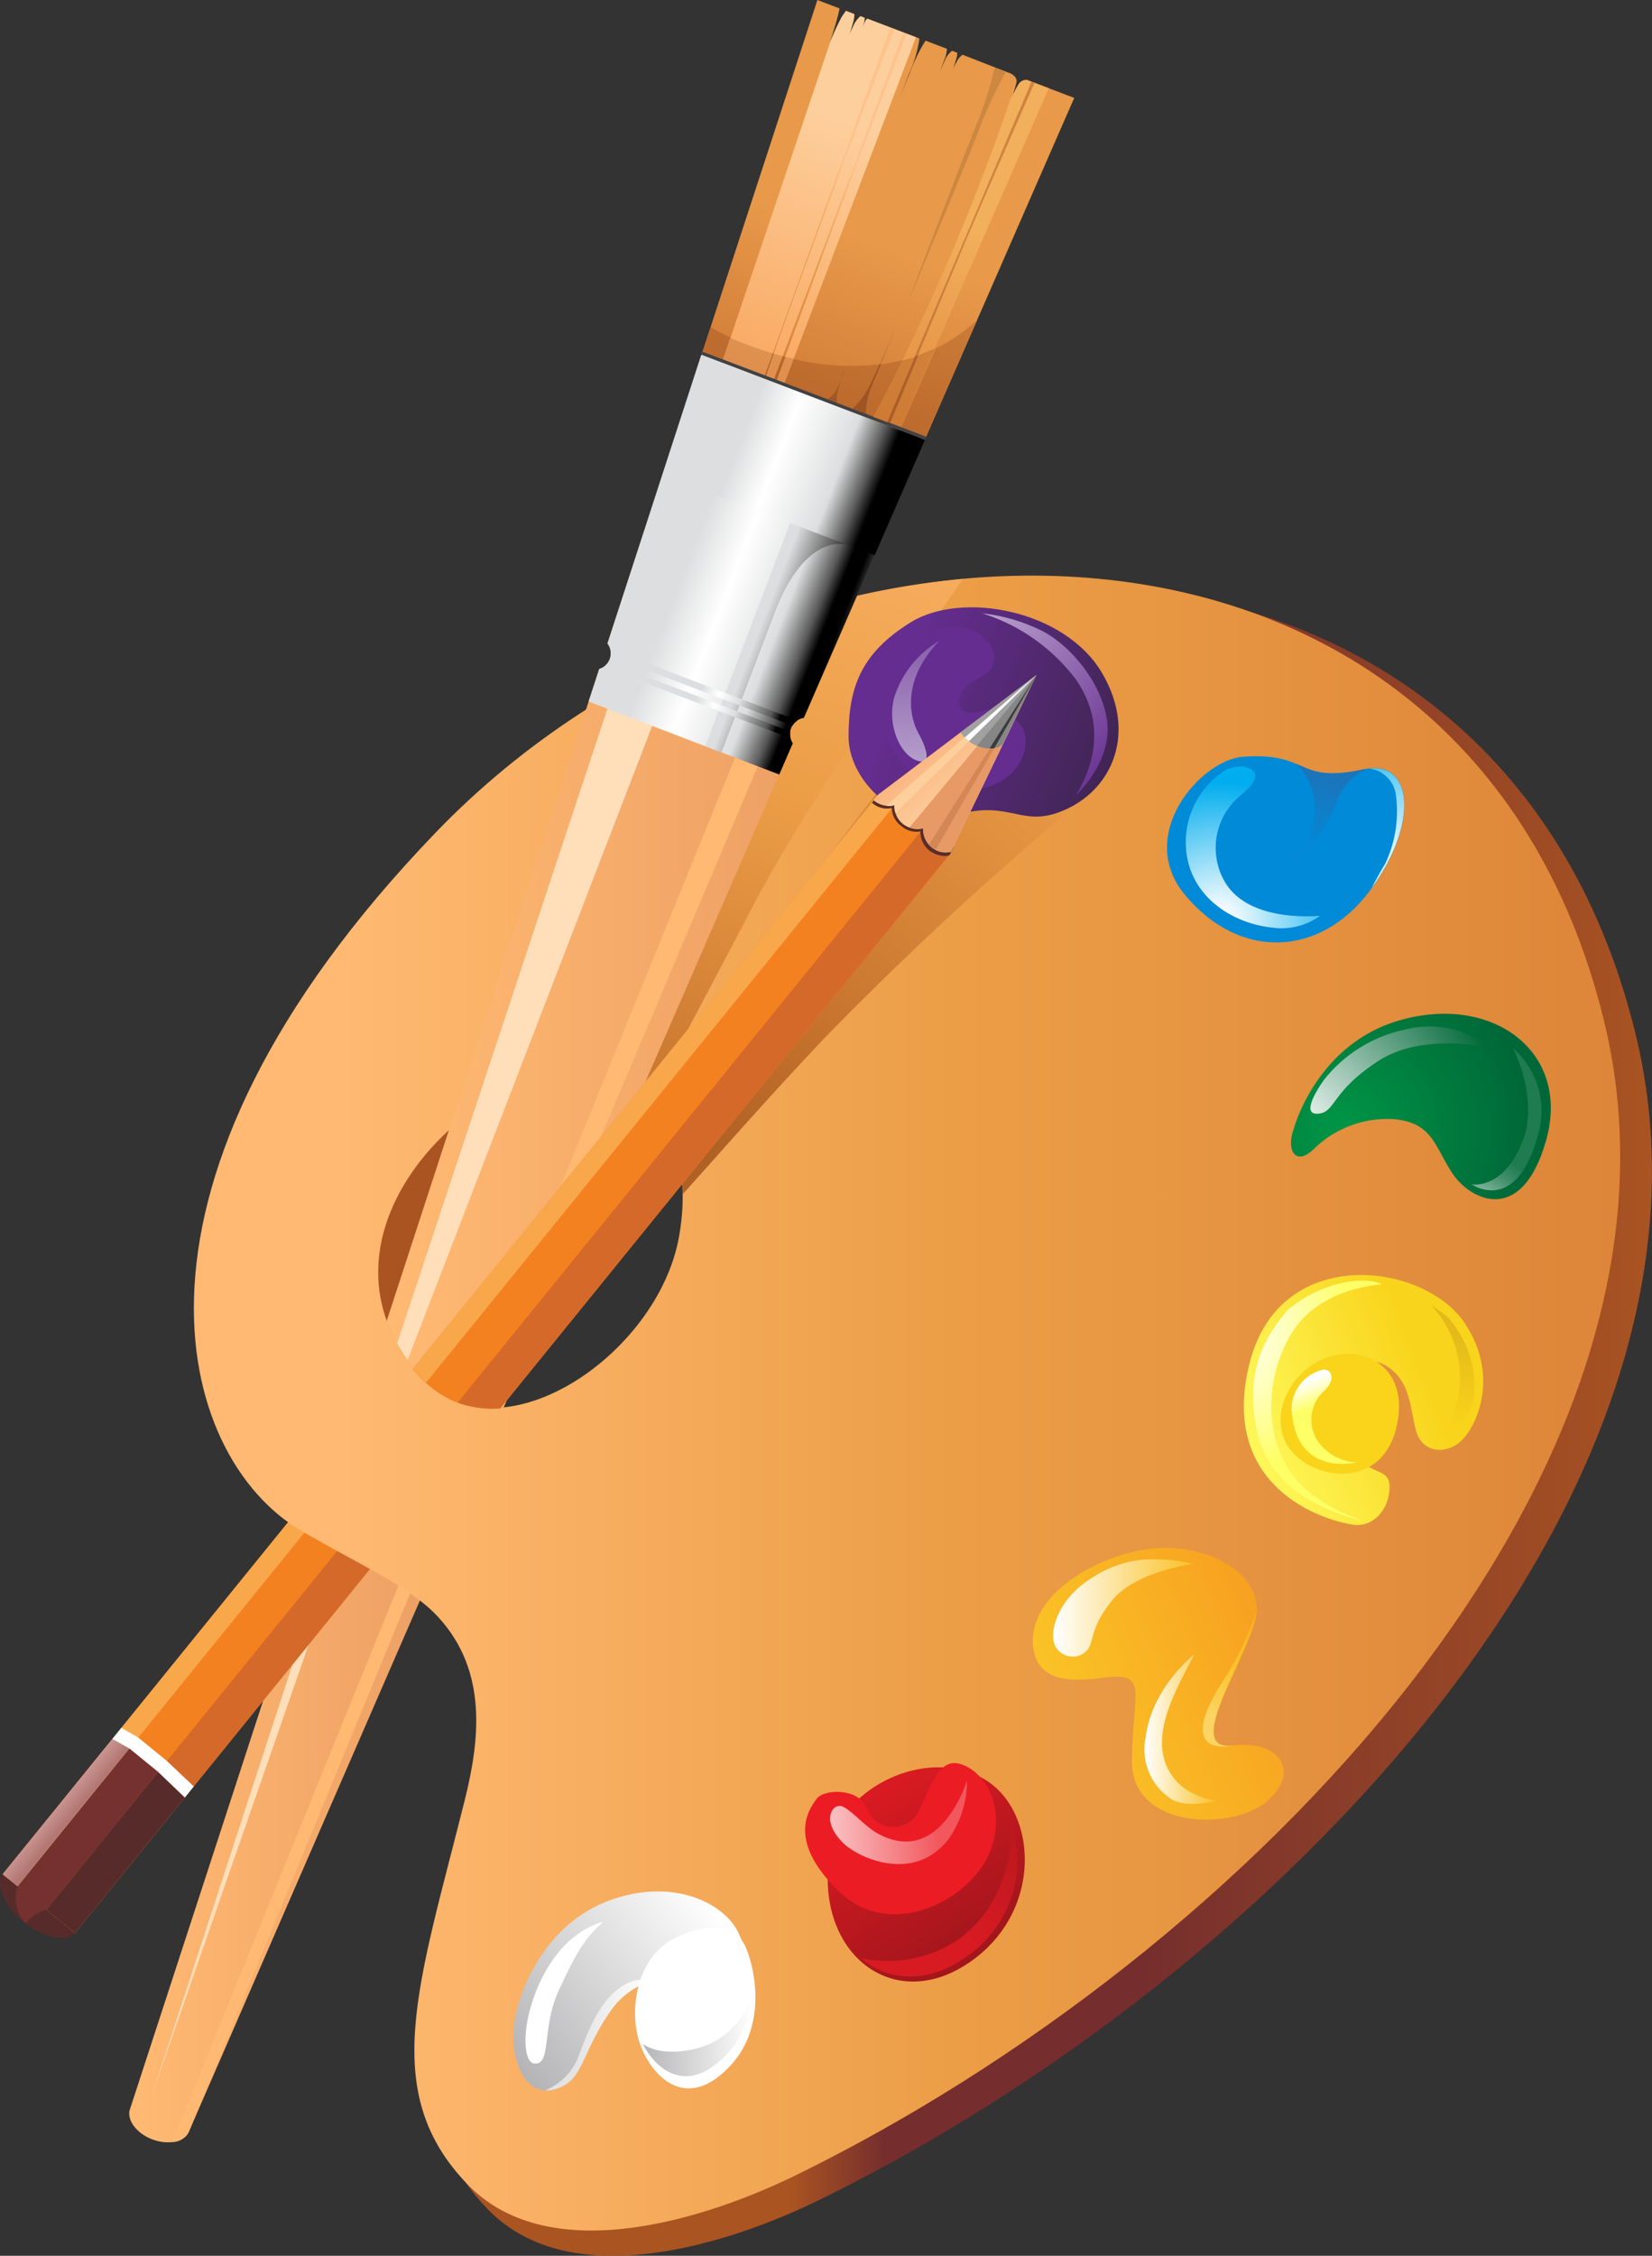 <?xml version="1.0" encoding="UTF-8"?> <svg xmlns="http://www.w3.org/2000/svg" xmlns:xlink="http://www.w3.org/1999/xlink" viewBox="0 0 158.55 216.37"><rect x="0" y="0" width="158.55" height="216.37" fill="#333333" stroke="none"/> <defs> <style>.cls-1{fill:url(#linear-gradient);}.cls-10,.cls-11,.cls-16,.cls-17,.cls-18,.cls-19,.cls-2,.cls-24,.cls-25,.cls-26,.cls-27,.cls-28,.cls-3,.cls-39,.cls-4,.cls-51,.cls-52,.cls-53,.cls-54,.cls-55,.cls-56,.cls-57,.cls-58,.cls-59,.cls-6,.cls-7,.cls-8,.cls-9{fill-rule:evenodd;}.cls-2{fill:url(#linear-gradient-2);}.cls-3{fill:#ffb972;}.cls-4{fill:#ffdeba;}.cls-5{fill:url(#radial-gradient);}.cls-6{fill:#f48120;}.cls-7{fill:#75312f;}.cls-8{fill:#f9a74b;}.cls-9{fill:url(#linear-gradient-3);}.cls-10{fill:#d46929;}.cls-11{fill:#572b2a;}.cls-12,.cls-59{fill:#fff;}.cls-13{fill:url(#linear-gradient-4);}.cls-14{fill:url(#linear-gradient-5);}.cls-15{fill:url(#linear-gradient-6);}.cls-16{fill:url(#linear-gradient-7);}.cls-17{fill:url(#New_Gradient_304);}.cls-18{fill:url(#linear-gradient-8);}.cls-19{fill:url(#linear-gradient-9);}.cls-20{fill:url(#New_Gradient_312);}.cls-21{fill:url(#linear-gradient-10);}.cls-22{fill:url(#linear-gradient-11);}.cls-23{fill:#414243;}.cls-24{fill:url(#linear-gradient-12);}.cls-25{fill:url(#linear-gradient-13);}.cls-26{fill:url(#linear-gradient-14);}.cls-27{fill:url(#linear-gradient-15);}.cls-28{fill:url(#linear-gradient-16);}.cls-29{fill:url(#linear-gradient-17);}.cls-30{fill:url(#linear-gradient-18);}.cls-31{fill:url(#linear-gradient-19);}.cls-32{fill:url(#linear-gradient-20);}.cls-33{fill:url(#linear-gradient-21);}.cls-34{fill:url(#linear-gradient-22);}.cls-35{fill:url(#linear-gradient-23);}.cls-36{fill:url(#linear-gradient-24);}.cls-37{fill:url(#linear-gradient-25);}.cls-38{fill:url(#linear-gradient-26);}.cls-39{fill:url(#linear-gradient-27);}.cls-40{fill:url(#linear-gradient-28);}.cls-41{fill:url(#linear-gradient-29);}.cls-42{fill:url(#linear-gradient-30);}.cls-43{fill:url(#linear-gradient-31);}.cls-44{fill:url(#linear-gradient-32);}.cls-45{fill:#ec1c24;}.cls-46{fill:url(#linear-gradient-33);}.cls-47{fill:url(#linear-gradient-34);}.cls-48{fill:url(#linear-gradient-35);}.cls-49{fill:#652d90;}.cls-50{fill:url(#linear-gradient-36);}.cls-51{fill:url(#New_Gradient_54);}.cls-52{fill:url(#New_Gradient_68);}.cls-53{fill:#e79a66;}.cls-54{fill:#d28755;}.cls-55{fill:#fdcf9d;}.cls-56{fill:#868686;}.cls-57{fill:#3b3b3b;}.cls-58{fill:#a1a1a1;}.cls-60{fill:url(#linear-gradient-37);}.cls-61{fill:url(#linear-gradient-38);}.cls-62{fill:url(#linear-gradient-39);}.cls-63{fill:url(#linear-gradient-40);}.cls-64{fill:url(#linear-gradient-41);}.cls-65{fill:#f9d41a;}.cls-66{fill:url(#linear-gradient-42);}.cls-67{fill:url(#radial-gradient-2);}.cls-68{fill:url(#linear-gradient-43);}.cls-69{fill:url(#radial-gradient-3);}.cls-70{fill:url(#radial-gradient-4);}.cls-71{fill:url(#radial-gradient-5);}.cls-72{fill:#008ad8;}.cls-73{fill:url(#radial-gradient-6);}.cls-74{fill:url(#radial-gradient-7);}.cls-75{fill:url(#radial-gradient-8);}</style> <linearGradient id="linear-gradient" x1="29.14" y1="136.21" x2="158.9" y2="136.21" gradientUnits="userSpaceOnUse"> <stop offset="0.36" stop-color="#aa5422"></stop> <stop offset="0.43" stop-color="#752e2d"></stop> <stop offset="0.62" stop-color="#752e2d"></stop> <stop offset="1" stop-color="#aa5422"></stop> </linearGradient> <linearGradient id="linear-gradient-2" x1="12.4" y1="166.12" x2="48.34" y2="166.12" gradientUnits="userSpaceOnUse"> <stop offset="0.03" stop-color="#ffb972"></stop> <stop offset="0.97" stop-color="#e99a61"></stop> </linearGradient> <radialGradient id="radial-gradient" cx="4.28" cy="173.4" r="6.06" gradientTransform="translate(143.14 64.6) rotate(50.95)" gradientUnits="userSpaceOnUse"> <stop offset="0" stop-color="#93513e"></stop> <stop offset="0.87" stop-color="#572b2a"></stop> </radialGradient> <linearGradient id="linear-gradient-3" x1="5.03" y1="172.66" x2="8.22" y2="175.3" gradientUnits="userSpaceOnUse"> <stop offset="0" stop-color="#d4a19e"></stop> <stop offset="0.56" stop-color="#b37874"></stop> </linearGradient> <linearGradient id="linear-gradient-4" x1="27.38" y1="134.57" x2="155.85" y2="134.57" gradientUnits="userSpaceOnUse"> <stop offset="0.04" stop-color="#ffb972"></stop> <stop offset="0.5" stop-color="#ec9e46"></stop> <stop offset="1" stop-color="#dd8539"></stop> </linearGradient> <linearGradient id="linear-gradient-5" x1="136.8" y1="27.89" x2="62.47" y2="110.23" gradientUnits="userSpaceOnUse"> <stop offset="0.04" stop-color="#ffb972"></stop> <stop offset="0.5" stop-color="#ec9e46"></stop> <stop offset="0.82" stop-color="#c7732e"></stop> <stop offset="0.96" stop-color="#b06124"></stop> </linearGradient> <linearGradient id="linear-gradient-6" x1="89.14" y1="25.32" x2="51.64" y2="123.07" xlink:href="#linear-gradient-5"></linearGradient> <linearGradient id="linear-gradient-7" x1="37.11" y1="86.64" x2="87.01" y2="86.64" xlink:href="#linear-gradient-2"></linearGradient> <linearGradient id="New_Gradient_304" x1="-1955.07" y1="1401.41" x2="-1919.31" y2="1401.41" gradientTransform="matrix(-0.36, 0.93, 0.93, 0.36, -1914.57, 1333.18)" gradientUnits="userSpaceOnUse"> <stop offset="0.03" stop-color="#e89949"></stop> <stop offset="0.19" stop-color="#e89949"></stop> <stop offset="0.84" stop-color="#c87132"></stop> <stop offset="0.97" stop-color="#c87132"></stop> </linearGradient> <linearGradient id="linear-gradient-8" x1="-1958.21" y1="1394.58" x2="-1923.44" y2="1394.58" gradientTransform="matrix(-0.36, 0.93, 0.93, 0.36, -1914.57, 1333.18)" gradientUnits="userSpaceOnUse"> <stop offset="0" stop-color="#fdcf9d"></stop> <stop offset="0.76" stop-color="#f9a75f"></stop> </linearGradient> <linearGradient id="linear-gradient-9" x1="-1955.07" y1="1409.71" x2="-1918.73" y2="1409.71" gradientTransform="matrix(-0.36, 0.93, 0.93, 0.36, -1914.57, 1333.18)" gradientUnits="userSpaceOnUse"> <stop offset="0.06" stop-color="#f2af5c"></stop> <stop offset="0.41" stop-color="#e89949"></stop> <stop offset="0.98" stop-color="#e38434"></stop> </linearGradient> <linearGradient id="New_Gradient_312" x1="-1955.08" y1="1409.72" x2="-1919.3" y2="1409.72" gradientTransform="matrix(-0.36, 0.93, 0.93, 0.36, -1914.57, 1333.18)" gradientUnits="userSpaceOnUse"> <stop offset="0" stop-color="#cf833e"></stop> <stop offset="1" stop-color="#bb6932"></stop> </linearGradient> <linearGradient id="linear-gradient-10" x1="-1955.07" y1="1396.09" x2="-1919.29" y2="1396.09" gradientTransform="matrix(-0.36, 0.93, 0.93, 0.36, -1914.57, 1333.18)" gradientUnits="userSpaceOnUse"> <stop offset="0" stop-color="#ffc28c"></stop> <stop offset="0.3" stop-color="#e89949"></stop> <stop offset="0.84" stop-color="#c87132"></stop> <stop offset="0.97" stop-color="#c87132"></stop> </linearGradient> <linearGradient id="linear-gradient-11" x1="-1955.07" y1="1397.3" x2="-1919.27" y2="1397.3" xlink:href="#linear-gradient-10"></linearGradient> <linearGradient id="linear-gradient-12" x1="-1901.83" y1="1389.03" x2="-1901.83" y2="1414.55" gradientTransform="matrix(-0.36, 0.93, 0.93, 0.36, -1914.57, 1333.18)" gradientUnits="userSpaceOnUse"> <stop offset="0" stop-color="#dddedf"></stop> <stop offset="0.18" stop-color="#fff"></stop> <stop offset="0.41" stop-color="#dddedf"></stop> <stop offset="0.52" stop-color="#595959"></stop> <stop offset="0.57"></stop> <stop offset="0.62"></stop> <stop offset="0.67" stop-color="#4d4d4d"></stop> <stop offset="0.74" stop-color="#999"></stop> </linearGradient> <linearGradient id="linear-gradient-13" x1="-1896.31" y1="1395.15" x2="-1896.31" y2="1412.87" gradientTransform="matrix(-0.36, 0.93, 0.93, 0.36, -1914.57, 1333.18)" gradientUnits="userSpaceOnUse"> <stop offset="0.15" stop-color="#dddedf"></stop> <stop offset="0.36" stop-color="#595959"></stop> <stop offset="0.48"></stop> <stop offset="0.7"></stop> <stop offset="0.81" stop-color="#4d4d4d"></stop> <stop offset="1" stop-color="#999"></stop> </linearGradient> <linearGradient id="linear-gradient-14" x1="-1913.28" y1="1389.59" x2="-1913.28" y2="1413.65" gradientTransform="matrix(-0.36, 0.93, 0.93, 0.36, -1914.57, 1333.18)" gradientUnits="userSpaceOnUse"> <stop offset="0" stop-color="#dddedf"></stop> <stop offset="0.16" stop-color="#fff"></stop> <stop offset="0.41" stop-color="#dddedf"></stop> <stop offset="0.52" stop-color="#595959"></stop> <stop offset="0.58"></stop> <stop offset="0.7"></stop> <stop offset="0.76" stop-color="#4d4d4d"></stop> <stop offset="0.91" stop-color="#999"></stop> </linearGradient> <linearGradient id="linear-gradient-15" x1="-1889.49" y1="1391.81" x2="-1889.49" y2="1411.04" gradientTransform="matrix(-0.36, 0.93, 0.93, 0.36, -1914.57, 1333.18)" gradientUnits="userSpaceOnUse"> <stop offset="0.15" stop-color="#dddedf"></stop> <stop offset="0.24" stop-color="#fff"></stop> <stop offset="0.35" stop-color="#dddedf"></stop> <stop offset="0.52" stop-color="#595959"></stop> <stop offset="0.57"></stop> <stop offset="0.7"></stop> <stop offset="0.78" stop-color="#4d4d4d"></stop> <stop offset="1" stop-color="#999"></stop> </linearGradient> <linearGradient id="linear-gradient-16" x1="-1888.29" y1="1391.72" x2="-1888.29" y2="1411.13" xlink:href="#linear-gradient-15"></linearGradient> <linearGradient id="linear-gradient-17" x1="-1955.12" y1="1406.02" x2="-1919.68" y2="1406.02" gradientTransform="matrix(-0.36, 0.93, 0.93, 0.36, -1914.57, 1333.18)" gradientUnits="userSpaceOnUse"> <stop offset="0.03" stop-color="#cc8740"></stop> <stop offset="0.19" stop-color="#cc8740"></stop> <stop offset="0.84" stop-color="#b0632c"></stop> <stop offset="0.97" stop-color="#b0632c"></stop> </linearGradient> <linearGradient id="linear-gradient-18" x1="-1952.29" y1="1403.25" x2="-1918.69" y2="1403.25" xlink:href="#linear-gradient-17"></linearGradient> <linearGradient id="linear-gradient-19" x1="-1955.07" y1="1401.65" x2="-1919.31" y2="1401.65" gradientTransform="matrix(-0.36, 0.93, 0.93, 0.36, -1914.57, 1333.18)" gradientUnits="userSpaceOnUse"> <stop offset="0" stop-color="#d0813a"></stop> <stop offset="0.03" stop-color="#d0813a"></stop> <stop offset="0.19" stop-color="#d0813a"></stop> <stop offset="0.84" stop-color="#b35f27"></stop> <stop offset="0.97" stop-color="#b35f27"></stop> <stop offset="1" stop-color="#b35f27"></stop> </linearGradient> <linearGradient id="linear-gradient-20" x1="-1957.96" y1="1395.15" x2="-1923.43" y2="1395.15" gradientTransform="matrix(-0.36, 0.93, 0.93, 0.36, -1914.57, 1333.18)" gradientUnits="userSpaceOnUse"> <stop offset="0" stop-color="#e3af7c"></stop> <stop offset="0.76" stop-color="#df8d4b"></stop> <stop offset="1" stop-color="#df8d4b"></stop> </linearGradient> <linearGradient id="linear-gradient-21" x1="-1955.02" y1="1409.08" x2="-1918.73" y2="1409.08" gradientTransform="matrix(-0.36, 0.93, 0.93, 0.36, -1914.57, 1333.18)" gradientUnits="userSpaceOnUse"> <stop offset="0" stop-color="#d99449"></stop> <stop offset="0.06" stop-color="#d99449"></stop> <stop offset="0.41" stop-color="#d0813a"></stop> <stop offset="0.98" stop-color="#cc6f29"></stop> <stop offset="1" stop-color="#cc6f29"></stop> </linearGradient> <linearGradient id="linear-gradient-22" x1="-1202.4" y1="146.07" x2="-1201.95" y2="146.07" gradientTransform="matrix(-28.43, 74.68, -74.68, -28.43, -23181.75, 93958.52)" gradientUnits="userSpaceOnUse"> <stop offset="0" stop-color="#ba6f31"></stop> <stop offset="1" stop-color="#a85927"></stop> </linearGradient> <linearGradient id="linear-gradient-23" x1="-1202.4" y1="145.85" x2="-1201.95" y2="145.85" gradientTransform="matrix(-28.44, 74.69, -74.69, -28.44, -23211.51, 93952.3)" gradientUnits="userSpaceOnUse"> <stop offset="0" stop-color="#e5a46f"></stop> <stop offset="0.3" stop-color="#d0813a"></stop> <stop offset="0.84" stop-color="#b35f27"></stop> <stop offset="0.97" stop-color="#b35f27"></stop> <stop offset="1" stop-color="#b35f27"></stop> </linearGradient> <linearGradient id="linear-gradient-24" x1="-1202.39" y1="145.88" x2="-1201.95" y2="145.88" gradientTransform="translate(-23222.79 94011.98) rotate(110.84) scale(79.96)" xlink:href="#linear-gradient-23"></linearGradient> <linearGradient id="linear-gradient-25" x1="-1202.43" y1="145.9" x2="-1201.98" y2="145.9" gradientTransform="translate(-22980.7 93078.99) rotate(110.84) scale(79.17)" gradientUnits="userSpaceOnUse"> <stop offset="0" stop-color="#b77233"></stop> <stop offset="0.03" stop-color="#b77233"></stop> <stop offset="0.19" stop-color="#b77233"></stop> <stop offset="0.84" stop-color="#9e5423"></stop> <stop offset="0.97" stop-color="#9e5423"></stop> <stop offset="1" stop-color="#9e5423"></stop> </linearGradient> <linearGradient id="linear-gradient-26" x1="-1202.67" y1="145.27" x2="-1202.22" y2="145.27" gradientTransform="translate(-21830.57 88222.62) rotate(110.84) scale(75.03)" xlink:href="#linear-gradient-25"></linearGradient> <linearGradient id="linear-gradient-27" x1="-1956.59" y1="1407.01" x2="-1922.68" y2="1407.01" xlink:href="#linear-gradient-17"></linearGradient> <linearGradient id="linear-gradient-28" x1="49.3" y1="197.58" x2="68.12" y2="182.21" gradientUnits="userSpaceOnUse"> <stop offset="0" stop-color="#b5b5b7"></stop> <stop offset="1" stop-color="#fff"></stop> </linearGradient> <linearGradient id="linear-gradient-29" x1="52.35" y1="195.18" x2="62.57" y2="195.18" gradientUnits="userSpaceOnUse"> <stop offset="0.25" stop-color="#e3e3e4"></stop> <stop offset="1" stop-color="#fff"></stop> </linearGradient> <linearGradient id="linear-gradient-30" x1="61.68" y1="195.1" x2="72.22" y2="195.1" xlink:href="#linear-gradient-28"></linearGradient> <linearGradient id="linear-gradient-31" x1="84.06" y1="171.65" x2="93.07" y2="186.35" gradientUnits="userSpaceOnUse"> <stop offset="0.03" stop-color="#d81a22"></stop> <stop offset="1" stop-color="#a3161c"></stop> </linearGradient> <linearGradient id="linear-gradient-32" x1="85.19" y1="190.01" x2="102.31" y2="174.41" gradientUnits="userSpaceOnUse"> <stop offset="0.37" stop-color="#d81a22"></stop> <stop offset="1" stop-color="#b1171e"></stop> </linearGradient> <linearGradient id="linear-gradient-33" x1="391.34" y1="-406.15" x2="373.94" y2="-398.35" gradientTransform="translate(-415.76 418.58) rotate(20.43)" gradientUnits="userSpaceOnUse"> <stop offset="0.14" stop-color="#f1575c"></stop> <stop offset="1" stop-color="#fff"></stop> </linearGradient> <linearGradient id="linear-gradient-34" x1="534.98" y1="-734.72" x2="510.57" y2="-730.21" gradientTransform="translate(-734.66 412.98) rotate(32.11)" gradientUnits="userSpaceOnUse"> <stop offset="0" stop-color="#3c244c"></stop> <stop offset="1" stop-color="#652d90"></stop> </linearGradient> <linearGradient id="linear-gradient-35" x1="497.92" y1="-741.96" x2="533.16" y2="-735.08" gradientTransform="translate(-734.66 412.98) rotate(32.11)" gradientUnits="userSpaceOnUse"> <stop offset="0" stop-color="#fff"></stop> <stop offset="1" stop-color="#652d90"></stop> </linearGradient> <linearGradient id="linear-gradient-36" x1="520.59" y1="-718.52" x2="504.67" y2="-742.71" gradientTransform="translate(-734.66 412.98) rotate(32.11)" gradientUnits="userSpaceOnUse"> <stop offset="0" stop-color="#d3c8e2"></stop> <stop offset="1" stop-color="#652d90"></stop> </linearGradient> <linearGradient id="New_Gradient_54" x1="-2286.03" y1="1178.2" x2="-2284.27" y2="1178.2" gradientTransform="matrix(-0.63, 0.78, 0.78, 0.63, -2267.05, 1111.27)" gradientUnits="userSpaceOnUse"> <stop offset="0" stop-color="#855253"></stop> <stop offset="0.38" stop-color="#f48120"></stop> <stop offset="1" stop-color="#562d28"></stop> </linearGradient> <linearGradient id="New_Gradient_68" x1="-2292.75" y1="1184.01" x2="-2294.24" y2="1175.56" gradientTransform="matrix(-0.63, 0.78, 0.78, 0.63, -2267.05, 1111.27)" gradientUnits="userSpaceOnUse"> <stop offset="0.01" stop-color="#fdcf9d"></stop> <stop offset="0.99" stop-color="#f8a770"></stop> </linearGradient> <linearGradient id="linear-gradient-37" x1="131.11" y1="153.94" x2="103.02" y2="166.01" gradientUnits="userSpaceOnUse"> <stop offset="0" stop-color="#f6921e"></stop> <stop offset="1" stop-color="#fac226"></stop> </linearGradient> <linearGradient id="linear-gradient-38" x1="101.07" y1="154.24" x2="114.5" y2="154.24" gradientUnits="userSpaceOnUse"> <stop offset="0" stop-color="#fff"></stop> <stop offset="1" stop-color="#fac226"></stop> </linearGradient> <linearGradient id="linear-gradient-39" x1="109.88" y1="165.85" x2="116.7" y2="165.85" xlink:href="#linear-gradient-38"></linearGradient> <linearGradient id="linear-gradient-40" x1="121.31" y1="152.85" x2="117.36" y2="164.98" gradientUnits="userSpaceOnUse"> <stop offset="0" stop-color="#f8a922"></stop> <stop offset="0.54" stop-color="#fac226"></stop> <stop offset="1" stop-color="#fcd463"></stop> </linearGradient> <linearGradient id="linear-gradient-41" x1="116.3" y1="139.54" x2="136.55" y2="131.5" gradientUnits="userSpaceOnUse"> <stop offset="0" stop-color="#ff6"></stop> <stop offset="1" stop-color="#f9d41c"></stop> </linearGradient> <linearGradient id="linear-gradient-42" x1="125.05" y1="132.07" x2="128.22" y2="140.08" gradientUnits="userSpaceOnUse"> <stop offset="0.06" stop-color="#fff"></stop> <stop offset="0.36" stop-color="#ff6"></stop> </linearGradient> <radialGradient id="radial-gradient-2" cx="115.98" cy="127.62" r="38.98" xlink:href="#linear-gradient-42"></radialGradient> <linearGradient id="linear-gradient-43" x1="139.21" y1="136.81" x2="139.73" y2="119.13" gradientUnits="userSpaceOnUse"> <stop offset="0" stop-color="#f9d41a"></stop> <stop offset="0.51" stop-color="#e3ba1a"></stop> </linearGradient> <radialGradient id="radial-gradient-3" cx="128.7" cy="108.34" r="17.77" gradientUnits="userSpaceOnUse"> <stop offset="0.06" stop-color="#009345"></stop> <stop offset="1" stop-color="#006838"></stop> </radialGradient> <radialGradient id="radial-gradient-4" cx="205.24" cy="19.63" r="21.64" gradientTransform="translate(-79.98 74.64) rotate(4.29)" gradientUnits="userSpaceOnUse"> <stop offset="0.06" stop-color="#fff"></stop> <stop offset="1" stop-color="#006838"></stop> </radialGradient> <radialGradient id="radial-gradient-5" cx="140.27" cy="118.59" r="9.84" gradientUnits="userSpaceOnUse"> <stop offset="0.06" stop-color="#fff"></stop> <stop offset="0.69" stop-color="#43906c"></stop> <stop offset="0.88" stop-color="#1f7b50"></stop> </radialGradient> <radialGradient id="radial-gradient-6" cx="116.95" cy="88.41" r="13.41" gradientUnits="userSpaceOnUse"> <stop offset="0.06" stop-color="#fff"></stop> <stop offset="1" stop-color="#00adee"></stop> </radialGradient> <radialGradient id="radial-gradient-7" cx="125.66" cy="82.04" r="7.61" gradientUnits="userSpaceOnUse"> <stop offset="0.06" stop-color="#008ad8"></stop> <stop offset="1" stop-color="#1b75bb"></stop> </radialGradient> <radialGradient id="radial-gradient-8" cx="135.89" cy="83.32" r="14.57" xlink:href="#radial-gradient-6"></radialGradient> </defs> <title>f_02_1</title> <g id="Слой_2" data-name="Слой 2"> <g id="Layer_1" data-name="Layer 1"> <path class="cls-1" d="M156.93,99C143.48,44.63,77.67,45.67,43.73,80.92c-32.79,34-25.21,58.56-13,65.7,5.76,3.38,11,5.29,13.73,8.32,4.82,5.29,3.49,14.1,2.09,19.71-4.48,17.93-8.41,28.3.28,37.27,8.08,8.34,23.54,3.12,31.66-.84C122.19,189.78,167.75,142.74,156.93,99ZM67.32,120c-2,11.63-17.63,22-25.14,13.52-8.56-9.72,2-26.61,12.23-29C58.27,103.61,69.79,105.76,67.32,120Z"></path> <path class="cls-2" d="M41.69,133.33a15.79,15.79,0,0,1-4.57-6.58L12.49,202.26c-.39,1,.56,2.35,2.12,2.94s3.15.24,3.54-.79l30.18-69.34A9.23,9.23,0,0,1,41.69,133.33Z"></path> <path class="cls-3" d="M18.07,204.59a1.39,1.39,0,0,0,.08-.18l28.5-69.3a9.89,9.89,0,0,1-1.44-.18L16.53,205.46A1.83,1.83,0,0,0,18.07,204.59Z"></path> <path class="cls-4" d="M39.1,130.52a16.86,16.86,0,0,1-1-1.6l-23.47,71.9Z"></path> <ellipse class="cls-5" cx="3.77" cy="182.53" rx="2.36" ry="4.47" transform="translate(-140.35 70.46) rotate(-50.95)"></ellipse> <path class="cls-6" d="M7.2,185.4,48,135.09a9.67,9.67,0,0,1-4.6-.74,10.6,10.6,0,0,1-3.8-3.08L.26,179.77Z"></path> <path class="cls-7" d="M.26,179.77l1.43,1.16a3.59,3.59,0,0,0,.78,3.57,3.54,3.54,0,0,1,2-1.33L7.2,185.4,18,172.12,11,166.5Z"></path> <path class="cls-8" d="M1.69,180.93l39.19-48.3a11.35,11.35,0,0,1-1.27-1.37L.26,179.77Z"></path> <polygon class="cls-9" points="0.26 179.77 1.69 180.93 12.42 167.71 10.79 166.79 0.26 179.77"></polygon> <path class="cls-10" d="M7.2,185.4,48,135.09a9.94,9.94,0,0,1-4.1-.55L4.45,183.18Z"></path> <polygon class="cls-11" points="4.45 183.18 7.2 185.4 17.73 172.41 15.18 169.96 4.45 183.18"></polygon> <polygon class="cls-12" points="13.27 166.66 11.65 165.73 10.79 166.79 12.42 167.71 15.18 169.96 17.74 172.41 18.6 171.35 16.02 168.91 13.27 166.66"></polygon> <path class="cls-13" d="M153.9,97.73C140.58,43.91,75.43,44.94,41.83,79.84c-32.46,33.7-25,59.92-12.9,67,5.71,3.34,10.44,5.32,13.18,8.32,4.77,5.24,3.88,11.93,2.5,17.48-4.44,17.75-8.32,28,.28,36.9,8,8.26,23.3,3.09,31.35-.83C119.5,187.61,164.61,141,153.9,97.73ZM65.18,118.56c-2,11.51-17.5,21.86-24.89,13.39-10.54-12.1,2-26.35,12.11-28.75C56.23,102.3,67.63,104.43,65.18,118.56Z"></path> <path class="cls-14" d="M94.44,62.43c-1.57,2-2.05,2.85-3.61,4.85-3.78,4.88-5.72,7.56-11.65,15.26-3.38,4.38-12,15.19-18,22.71,2.39,1.73,4.27,4.65,4.36,9.28,3.27-3.64,9.4-10.62,14.23-15.62a326.31,326.31,0,0,1,24.41-22.47C102.9,70.06,102.2,62.68,94.44,62.43Z"></path> <path class="cls-15" d="M58.43,66.72c-2.76,8-6.66,19.39-8.37,24.42-1.33,3.94-3.63,10.8-5.33,15.88a20.93,20.93,0,0,1,7.69-3.82,11.77,11.77,0,0,1,9.73,2.86c4-7.55,7.8-14.74,10-18.94,4.66-9,15-24.13,20.28-31.59A81.45,81.45,0,0,0,58.43,66.72Z"></path> <path class="cls-16" d="M66,38.19,58.31,61.72a1.57,1.57,0,0,1-.8,2.45L37.11,126.71a15.79,15.79,0,0,0,4.57,6.58A9.23,9.23,0,0,0,48.34,135L76.09,71.29a1.57,1.57,0,0,1,1.06-2.43L87,46.2Z"></path> <path class="cls-3" d="M99.71,9.79c0-.71-3.66,1.58-4.09,1.28L45.21,134.89a9.62,9.62,0,0,0,1.44.18Z"></path> <path class="cls-4" d="M75.19,37l-5.87-2.28-31.2,94.13a17.17,17.17,0,0,0,1,1.6Z"></path> <path class="cls-17" d="M78.45,0l2.13.81c-.06.28-.2.92-.47,1.8-.37,1.21-.47,1.5-.47,1.5a24.88,24.88,0,0,1,1.14-2.47c.18-.28.32-.47.41-.6l.8.31a3,3,0,0,1-.15.91c-.13.48-.33,1.06-.33,1.06s.33-.7.47-1a2.84,2.84,0,0,1,.6-.77l.41.16a2.84,2.84,0,0,1-.09.54l-.1.37s.13-.34.22-.54a.77.77,0,0,1,.22-.29l5,1.9a11.47,11.47,0,0,1-1,3.38c-.45,1.16-.86,2.25-.86,2.25s1-2.56,1.45-3.56a13.55,13.55,0,0,1,1-1.86l2.05.78a3.15,3.15,0,0,1-.25,1.07l-.41,1.08.56-1.26a2.33,2.33,0,0,1,.6-.7l.49.19a1.87,1.87,0,0,1-.11.65c-.17.56-.27.87-.27.87a8,8,0,0,1,.49-.94,2.1,2.1,0,0,1,.4-.39L97,7.05c.23.12.63.38.56.83A12.61,12.61,0,0,1,97,9.56,10.09,10.09,0,0,1,97.81,8a.94.94,0,0,1,.74-.34l4.55,1.73L88.75,42.19,67.34,34Z"></path> <path class="cls-18" d="M79.65,4.1a24.26,24.26,0,0,1,1.13-2.46c.18-.28.32-.47.41-.6l.8.31a3,3,0,0,1-.15.91c-.13.48-.33,1.06-.33,1.06s.33-.7.47-1a2.84,2.84,0,0,1,.6-.77l.41.16a2.84,2.84,0,0,1-.09.54l-.1.37s.13-.34.22-.54a.77.77,0,0,1,.22-.29l4.67,1.78L75.19,37,69.3,34.79Z"></path> <path class="cls-19" d="M83.68,40.26A208.13,208.13,0,0,0,97.53,7.84s0,0,0,.05A12.61,12.61,0,0,1,97,9.56,10.09,10.09,0,0,1,97.81,8a.94.94,0,0,1,.74-.34l2.11.8L86.31,41.26S83.34,40.88,83.68,40.26Z"></path> <path class="cls-20" d="M85,40.77,99,7.84l.28.12s-4.94,11.24-6.54,15c-1.9,4.46-7.47,17.92-7.47,17.92Z"></path> <path class="cls-21" d="M85.82,2.82s-9.1,23.67-12.4,33.54c0,0-.14,0-.14,0L85.44,2.67Z"></path> <path class="cls-22" d="M87,3.24S81.43,17.82,79.6,22.7c-1.3,3.49-5.15,14-5.15,14s-.31,0-.28-.11C78,26.83,86.68,3.14,86.68,3.14Z"></path> <rect class="cls-23" x="77.94" y="26.5" width="0.34" height="22.93" transform="translate(14.9 97.51) rotate(-69.21)"></rect> <path class="cls-24" d="M57.51,64.17a1.57,1.57,0,0,0,1-.94,1.58,1.58,0,0,0-.21-1.51l9-27.68L88.77,42.2,77.15,68.86a1.57,1.57,0,0,0-1.06,2.43l-1.3,3-18.3-7Z"></path> <path class="cls-25" d="M67.68,71.58l8.51-22.35,5.06,3S77.32,51,74.37,58.72L69.25,72.17Z"></path> <polygon class="cls-26" points="63.6 45.51 67.34 34.04 88.77 42.2 83.95 53.26 63.6 45.51"></polygon> <path class="cls-27" d="M76.06,69.6,58.6,62.95a1.53,1.53,0,0,0,0-.67l17.94,6.83A1.57,1.57,0,0,0,76.06,69.6Z"></path> <path class="cls-28" d="M75.87,70.8,57.93,64a1.59,1.59,0,0,0,.46-.48l17.46,6.65A1.6,1.6,0,0,0,75.87,70.8Z"></path> <path class="cls-29" d="M81.84,39.2a8.36,8.36,0,0,0,1.72-2.41c.75-1.55,2.44-5.46,2.44-5.46S84.22,35.8,83.67,37a7.56,7.56,0,0,0-.56,2.65Z"></path> <path class="cls-30" d="M79.43,38.28a2.16,2.16,0,0,0,.89-1c.38-.77.74-1.74.74-1.74a15.7,15.7,0,0,0-.68,2.41,3.42,3.42,0,0,0,0,.68Z"></path> <path class="cls-31" d="M86.45,40.95l2.44.93,4.9-11.2a16.09,16.09,0,0,1-4,2.75l-3.29,7.53Zm-2.89-3.65a7.73,7.73,0,0,0-.45,2.39l.73.28c1-1.81,1.92-3.63,2.81-5.43a18.53,18.53,0,0,1-2.1.4c-.36.88-.69,1.69-.88,2.11l-.11.26Zm-8.25-.58,4.12,1.57a2.12,2.12,0,0,0,.89-1c.3-.6.58-1.32.69-1.61l0-.13a16.2,16.2,0,0,0-.68,2.41,3.65,3.65,0,0,0,0,.68l1.5.57a8.46,8.46,0,0,0,1.71-2.41c.22-.46.53-1.13.85-1.85a24.19,24.19,0,0,1-8.24-.52l-.87,2.29Zm-7.11-5.28L67.34,34l.12-.32,1.94.74.7-2.06q-1-.45-1.91-1Z"></path> <path class="cls-32" d="M75.37,34.23l-.8,2.2.74.28.87-2.29-.8-.19Zm-1.11-.3c-.26.75-.5,1.46-.72,2.11l.76.29.83-2.16-.87-.24ZM70.1,32.4l-.7,2.06,4,1.52.76-2.09q-1.27-.38-2.53-.85-.78-.3-1.53-.64Z"></path> <path class="cls-33" d="M85.44,40.56l1,.38,3.29-7.53a16.42,16.42,0,0,1-1.61.66l-2.69,6.48ZM83.84,40l1.32.5,2.67-6.27q-.59.19-1.18.34c-.89,1.8-1.83,3.62-2.81,5.43Z"></path> <path class="cls-34" d="M85.16,40.46l2.67-6.27.3-.1-2.69,6.48-.28-.11Z"></path> <path class="cls-35" d="M74.16,33.89l.1,0c-.26.75-.5,1.46-.72,2.11L73.4,36l.76-2.09Z"></path> <path class="cls-36" d="M74.3,36.32l.83-2.16.24.06-.8,2.2-.27-.1Z"></path> <path class="cls-37" d="M81.84,39.2h0a8.46,8.46,0,0,0,1.71-2.41c.22-.46.53-1.13.85-1.85l.14,0c-.36.88-.69,1.69-.88,2.11l-.11.26a7.73,7.73,0,0,0-.45,2.39h0l-1.27-.48Z"></path> <path class="cls-38" d="M79.43,38.28h0a2.12,2.12,0,0,0,.89-1c.3-.6.58-1.32.69-1.61l0-.13a16.2,16.2,0,0,0-.68,2.41,3.65,3.65,0,0,0,0,.68h0l-.92-.35Z"></path> <path class="cls-39" d="M95.47,6.48l1.07.41A43.41,43.41,0,0,0,93.7,13.1C92.5,16.24,87.13,29,87.13,29s5.46-14.29,6.29-16.31A36.88,36.88,0,0,0,95.47,6.48Z"></path> <path class="cls-40" d="M49.3,194.39c.45-3.64,3.11-9.85,9.15-12.09s11.05.17,12.43,3.11.52,3.28-2.07,3.8-7.25-.52-10.19,3.62-2.59,6.91-5.53,7.6S49,197.15,49.3,194.39Z"></path> <path class="cls-12" d="M57.9,184.33c-1.55.39-4.58,1.92-6.48,6.73-1.42,3.62-1.17,6.79-.13,6.87,1.68.13.67-3.39,2.33-7C55.18,187.57,56,186,57.9,184.33Z"></path> <path class="cls-41" d="M60.23,190.22c-2.27,1.1-3.5,3.76-4.6,6.73a5.77,5.77,0,0,1-3.28,3.54,2.71,2.71,0,0,0,.76-.06c2.94-.69,2.59-3.46,5.53-7.6A7.35,7.35,0,0,1,62.57,190,3.3,3.3,0,0,0,60.23,190.22Z"></path> <path class="cls-12" d="M71.58,186.79c1,2.37,1.9,7.6-1.38,11.23-4.37,4.83-7.77,1-8.81-2.07s-.35-8.12,3.28-10S70.8,184.93,71.58,186.79Z"></path> <path class="cls-42" d="M69.94,196.85a9.19,9.19,0,0,0,2.28-5.8,7.36,7.36,0,0,1-5.9,5.55c-2.68.55-4.14-.21-4.63-.54C63.11,198.75,66.16,201,69.94,196.85Z"></path> <path class="cls-43" d="M79.88,176.59c1.2-5,8.74-9,14.29-6.1s6.1,13.18-1.53,18S77.52,186.43,79.88,176.59Z"></path> <path class="cls-44" d="M97,174.53c0,.22.05.45.06.68.1,2-.5,7.44-5,10.76a12.27,12.27,0,0,1-9.4,1.86c2.44,2.09,6,2.49,9.54.22A11.34,11.34,0,0,0,97,174.53Z"></path> <path class="cls-45" d="M78.4,172.51c-.87,1.15-2.86,4.11,2.15,8.94s12.77.69,14.49-3.93c1.65-4.42-.7-7.66-2.83-8.31-1.9-.57-2.61,1.41-4.06,4.56a2.72,2.72,0,0,1-5-.4C82.34,171.46,79.07,171.62,78.4,172.51Z"></path> <path class="cls-46" d="M84.25,175.87c-1.2-.65-2.34-2.06-3.33-2.57s-2.29,1.37.14,3.6c1.42,1.31,6.64,3.73,9.93-.44a9.67,9.67,0,0,0,1.82-5.69S90.28,179.16,84.25,175.87Z"></path> <path class="cls-47" d="M81.44,70.67c0-4.62,1.11-8,6-11s14.75-1.18,18.32,4.87.73,11.76-4.39,13.46c-3.62,1.2-4.86-1.45-10.18.37C87.21,79.76,81.48,75.49,81.44,70.67Z"></path> <path class="cls-48" d="M103.28,76.27s3.34-3.06,3-6.84-3.68-7.84-6.78-9.16a17,17,0,0,0-5.23-1.44,18,18,0,0,1,9,6.36C105.88,69,105.3,72.87,103.28,76.27Z"></path> <path class="cls-49" d="M90.73,60.16a8.37,8.37,0,0,0-6,6.89,7.77,7.77,0,0,0,6.44,8.71c6.8.71,8.33-4.7,6.61-6.42-2.34-2.33-3.07-.84-4.76-1-1-.11-1.1-.81-.88-1.53.28-.9.83-1.27,2.05-1.9C97.06,63.4,94.44,59.54,90.73,60.16Z"></path> <path class="cls-50" d="M90.16,61.47a9.66,9.66,0,0,0-4.34,5.44c-.71,2.69.6,5.41,2.08,6s1.2-.84.23-2.62S86.71,65,90.16,61.47Z"></path> <path class="cls-6" d="M43.42,134.35a9.67,9.67,0,0,0,4.6.74L91.16,81.93,84.22,76.3l-44.6,55A10.6,10.6,0,0,0,43.42,134.35Z"></path> <path class="cls-8" d="M40.88,132.63,85.61,77.51l-1.43-1.16L39.62,131.26A11.35,11.35,0,0,0,40.88,132.63Z"></path> <path class="cls-10" d="M48,135.09,91.17,81.91l-2.74-2.23-44.5,54.85A9.94,9.94,0,0,0,48,135.09Z"></path> <path class="cls-51" d="M88.34,79.75a2.22,2.22,0,0,1-1.86-.54,2.18,2.18,0,0,1-.89-1.7A2.16,2.16,0,0,1,83.69,77l.54-.67.73-.49,6.57,5.39-.36.74c-.21.25-1.24.18-2-.41A2.3,2.3,0,0,1,88.34,79.75Z"></path> <path class="cls-52" d="M83.84,76.75l.43-.53L99.46,64.76,91.27,81.7a2.09,2.09,0,0,1-1.87-.44,2.31,2.31,0,0,1-.81-1.82,2.08,2.08,0,0,1-.6.08,2.45,2.45,0,0,1-1.35-.5,2.19,2.19,0,0,1-.79-1.82A2.11,2.11,0,0,1,83.84,76.75Z"></path> <path class="cls-53" d="M88.59,79.44a2.08,2.08,0,0,1-.6.08,2.61,2.61,0,0,1-.71-.15L99.46,64.76,91.27,81.7a2.08,2.08,0,0,1-1.87-.44A2.31,2.31,0,0,1,88.59,79.44Z"></path> <path class="cls-54" d="M99.46,64.76,89.79,81.52a2.16,2.16,0,0,1-.39-.25,1.89,1.89,0,0,1-.25-.24Z"></path> <path class="cls-55" d="M85.07,77.29C85,77.28,98,66,99.46,64.76L85.94,78a1.67,1.67,0,0,1-.09-.77A1.42,1.42,0,0,1,85.07,77.29Z"></path> <path class="cls-56" d="M99.46,64.76l-3.24,6.65c-1,.86-3.13.24-4-1.17Z"></path> <path class="cls-57" d="M95.42,71.77a2.33,2.33,0,0,1-.44,0l4.48-7Z"></path> <path class="cls-58" d="M99.46,64.76l-5.7,6.77a3.55,3.55,0,0,1-1.57-1.28Z"></path> <path class="cls-59" d="M99.46,64.76,93,71.09a3.36,3.36,0,0,1-.41-.35Z"></path> <path class="cls-60" d="M106,160.91c-2.86.37-6.24.55-6.8-2.64-.87-5,5.69-9,11.1-9.71s11.51,2.5,10.12,7.07-6.66,12.34-2.08,11.79,6.52,2.63,3.19,5.41-13,2.64-12.9-4S110.25,160.36,106,160.91Z"></path> <path class="cls-61" d="M101.29,157.91c-.73-1.46.36-4.76,3.75-6.71a10.3,10.3,0,0,1,6.29-1.61,14.31,14.31,0,0,1,3.17.42s-5.46.68-7.75,3.48-1.66,4.06-2.5,4.89A1.89,1.89,0,0,1,101.29,157.91Z"></path> <path class="cls-62" d="M114.62,158.69s-4,3.09-4.65,7.84a5.72,5.72,0,0,0,2.15,5.83c1.47,1.25,4.58.35,4.58.35s-4-.35-5-4.09C110.87,165.37,113.1,161.68,114.62,158.69Z"></path> <path class="cls-63" d="M118.39,167.43h-.09c-4.58.55.69-7.21,2.08-11.79a4.59,4.59,0,0,0,.17-.91,31.75,31.75,0,0,1-3,6.25c-1.38,2.07-2.29,4-2.08,5.27C115.61,167.21,116.51,167.75,118.39,167.43Z"></path> <path class="cls-64" d="M129.81,146.24c-4.1-.68-12.69-4.39-9.88-15.5,2.91-11.55,16.85-9.67,20.7-3.75,3.27,5,1.14,9.68-.31,11.13s-3.74,1.25-4.37-.73-.43-5.16-3.22-6.55c-2.5-1.25-6.24,2.29-4.47,6.14,2.38,5.18,5.1,3.33,5.1,5.62S131.68,146.56,129.81,146.24Z"></path> <path class="cls-65" d="M125.16,131.51c-2.43,2.15-3.33,6.1-.49,8.39s8.53,2.43,9.5-3.74S128.94,128.16,125.16,131.51Z"></path> <path class="cls-66" d="M130.23,140.26s-5.46,1.4-6.19-4.32a3.9,3.9,0,0,1,3-4.58c.68,0,1.25.83.1,2a3.72,3.72,0,0,0-.57,5A4.76,4.76,0,0,0,130.23,140.26Z"></path> <path class="cls-67" d="M130.64,145.79s-8.32-1.46-9.92-8.18,1.46-10.26,2.84-11.93a12.25,12.25,0,0,1,6-2.77c2.22-.28,3.05.28,3.05.28s-5.83.28-8.53,4.51c-2.44,3.81-3.05,9.57-.07,13.73C126.2,144.42,130.64,145.79,130.64,145.79Z"></path> <path class="cls-68" d="M137.72,138s3.74-1,3.8-4.63a10.22,10.22,0,0,0-2.6-7.07,15.78,15.78,0,0,0-1.56-1.09,10.15,10.15,0,0,1,2.76,6.87C140.16,136.36,137.72,138,137.72,138Z"></path> <path class="cls-69" d="M124.2,108.18s2.18-8.09,10.22-10.34c8.91-2.5,16.28,3.09,14,11.41s-7.25,5.94-9,3.33-1.9-4.87-5.59-5.23a10.11,10.11,0,0,0-7.73,2.85C124.42,111.88,123.36,110.44,124.2,108.18Z"></path> <path class="cls-70" d="M127.06,103.59a13.45,13.45,0,0,1,7.8-4.84,9.29,9.29,0,0,1,8.21,1.8s-6.41-1.66-10.87,1.27-4,4.84-5.66,5S126.3,104.66,127.06,103.59Z"></path> <path class="cls-71" d="M145.22,100.54c.5,1,2.26,5.11,1,8.67-1.48,4.12-4,4.53-5,4.39h0c2,1.18,4.83.93,6.33-4.56A8,8,0,0,0,145.22,100.54Z"></path> <path class="cls-72" d="M119.28,72.59c-4,.29-10.37,7.47-5.54,13.26,5.18,6.21,12.78,6,17.6-.24s4.48-12.92-.48-11.81C124.35,75.24,125.79,72.11,119.28,72.59Z"></path> <path class="cls-73" d="M117.58,73.88a8.18,8.18,0,0,0-3.71,7.93c.54,4.28,4.43,6.78,8.29,7.17a6.3,6.3,0,0,0,4.55-1.15s-6.81.78-9.16-3.25A6.49,6.49,0,0,1,119,76.35c1.09-.93,1.78-1.69,1.3-2.35S118.44,73.41,117.58,73.88Z"></path> <path class="cls-74" d="M130.86,73.79c-3.8.84-4.89.13-6.44-.52A6,6,0,0,1,126,79.1a6.09,6.09,0,0,1-2.13,3.29s.6.12,1.45-.68a14.39,14.39,0,0,0,2.89-4.63,5.44,5.44,0,0,1,3-3.33C131.09,73.76,131,73.77,130.86,73.79Z"></path> <path class="cls-75" d="M131.66,85.16c4.29-5.89,4.06-11.92-.25-11.44a2.93,2.93,0,0,1,2.54,2.39,11.75,11.75,0,0,1-1,6.72C132.46,83.64,132,84.47,131.66,85.16Z"></path> </g> </g> </svg> 